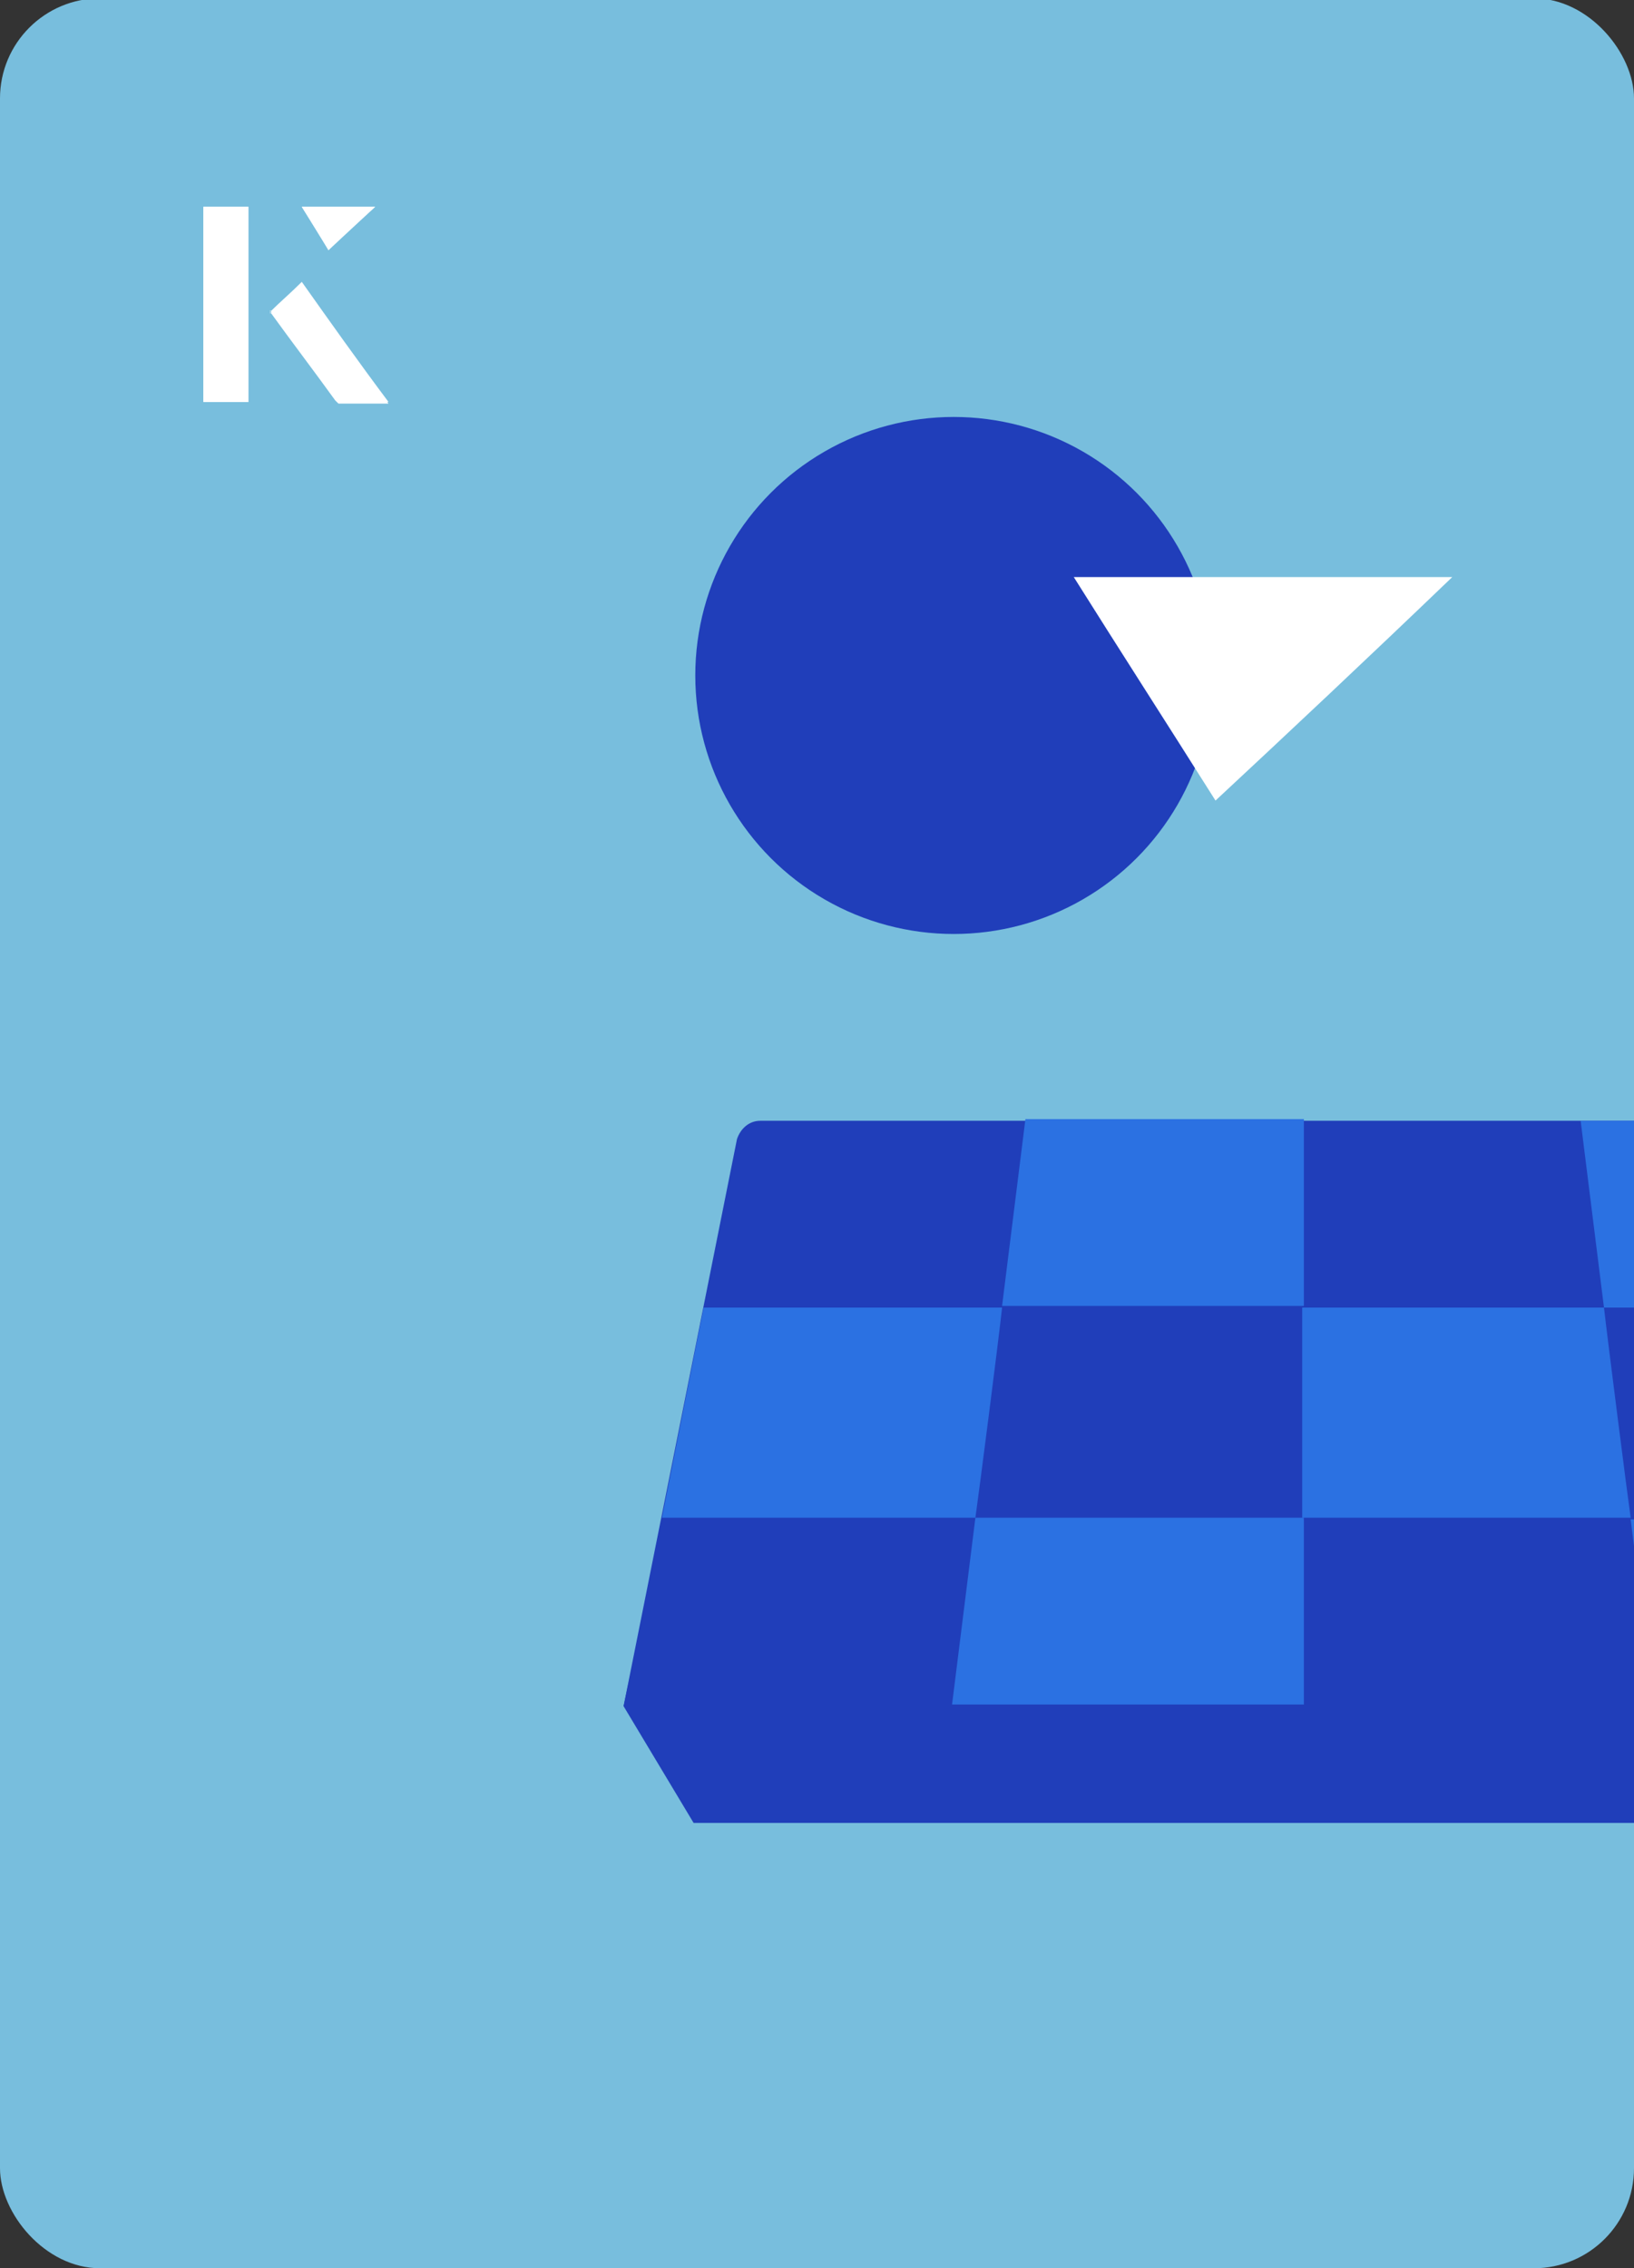 <?xml version="1.0" encoding="UTF-8"?><svg id="Layer_1" xmlns="http://www.w3.org/2000/svg" xmlns:xlink="http://www.w3.org/1999/xlink" viewBox="0 0 98 136"><rect x="0" y="0" width="98" height="136" fill="#333333" stroke="none"/><defs><clipPath id="clippath"><rect x="0" y="0" width="98" height="136.1" rx="6" ry="6" transform="translate(98 136) rotate(-180)" style="fill:none;"/></clipPath></defs><rect x="0" y="-.1" width="98" height="136.1" rx="6" ry="6" transform="translate(98 135.9) rotate(-180)" style="fill:#78bedd;"/><g style="clip-path:url(#clippath);"><circle cx="57.2" cy="40.5" r="15.5" style="fill:#203eba;"/><path d="M118.9,102.3l-4.2,7H41.6l-4.2-7,.6-2.8h80.3l.6,2.8Z" style="fill:#203eba;"/><path d="M112.1,68.3c-.1-.7-.7-1.1-1.4-1.1H45.6c-.7,0-1.2.5-1.4,1.1l-6.8,34h81.5l-6.8-34Z" style="fill:#203eba;"/><path d="M78.2,67.1v11.2h-18.1l1.4-11.2h16.7Z" style="fill:#2b71e2;"/><path d="M97.8,91h-19.7v-12.6h18.1c.2,1.8,1.4,11.2,1.6,12.6Z" style="fill:#2b71e2;"/><path d="M112.1,68.3c-.1-.7-.7-1.1-1.4-1.1h-15.9l1.4,11.2h17.9l-2-10.1Z" style="fill:#2b71e2;"/><path d="M118.9,102.3h-19.7l-1.4-11.2h18.8l2.2,11.2Z" style="fill:#2b71e2;"/><path d="M60.1,78.4c-.2,1.9-1.4,11.2-1.6,12.6h-18.8l2.5-12.6h17.9Z" style="fill:#2b71e2;"/><path d="M78.2,91v11.2h-21.1l1.4-11.2h19.7Z" style="fill:#2b71e2;"/></g><path d="M72.9,48c-2.9-4.6-5.8-9.1-8.5-13.4h22.7c-5,4.8-9.9,9.4-14.2,13.4Z" style="fill:#fff;"/><path d="M14.9,12.4h-2.7v11.7h2.7v-11.7ZM16.2,18.7c1.3,1.8,2.6,3.5,3.9,5.3,0,0,.2.2.2.2,1,0,1.9,0,3,0-1.8-2.5-3.5-4.8-5.2-7.2-.7.6-1.3,1.2-1.9,1.8ZM19.7,15c.8-.8,1.8-1.7,2.8-2.6h-4.4c.5.8,1.1,1.7,1.6,2.6Z" style="fill:#fff;"/><path d="M14.9,12.4v11.7h-2.7v-11.7h2.7Z" style="fill:#fff;"/><path d="M16.2,18.7c.6-.6,1.2-1.1,1.9-1.8,1.7,2.4,3.4,4.8,5.2,7.2-1.1,0-2,0-3,0,0,0-.2,0-.2-.2-1.3-1.8-2.6-3.5-3.9-5.3Z" style="fill:#fff;"/><polygon points="19.7 15 18.1 12.4 22.5 12.4 19.7 15" style="fill:#fff;"/></svg>
